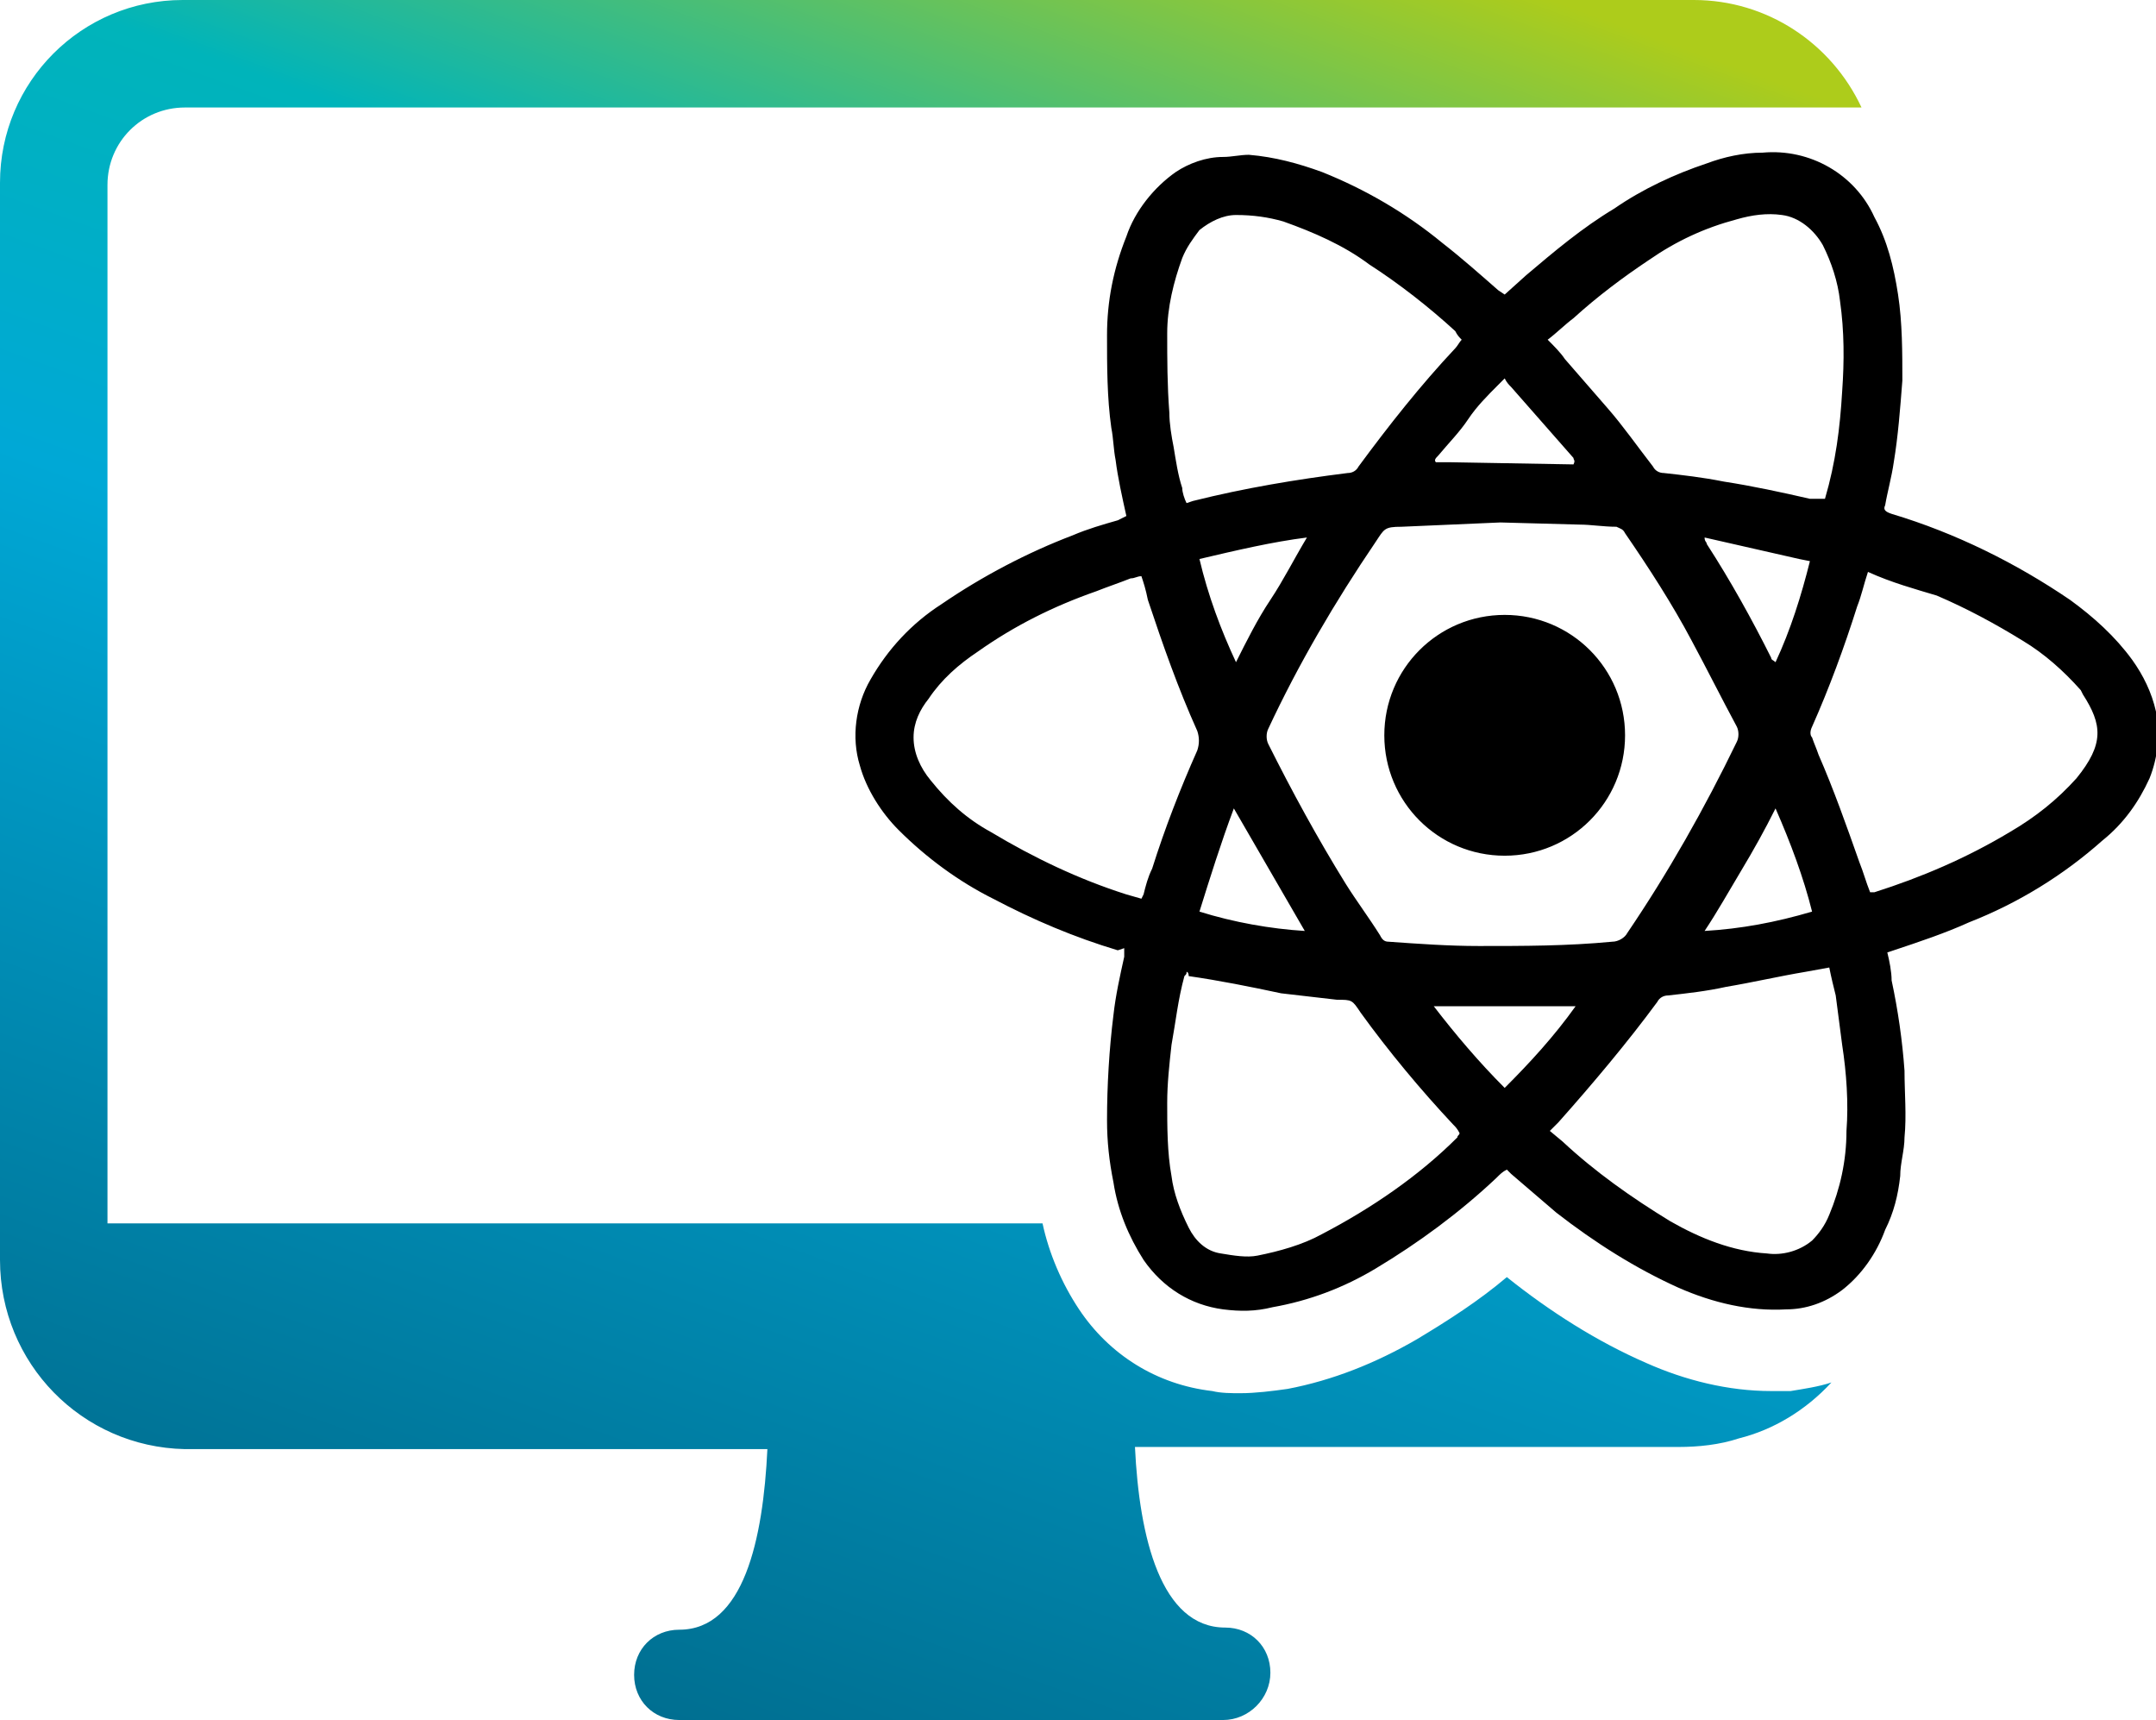 <?xml version="1.0" encoding="utf-8"?>
<!-- Generator: Adobe Illustrator 26.0.2, SVG Export Plug-In . SVG Version: 6.00 Build 0)  -->
<svg version="1.1" id="Ebene_1" xmlns="http://www.w3.org/2000/svg" xmlns:xlink="http://www.w3.org/1999/xlink" x="0px" y="0px"
	 viewBox="0 0 100.3 80" style="enable-background:new 0 0 100.3 80;" xml:space="preserve">
<style type="text/css">
	.st0{fill:url(#SVGID_1_);}
</style>
<linearGradient id="SVGID_1_" gradientUnits="userSpaceOnUse" x1="27.011" y1="2.093" x2="58.46" y2="88.49" gradientTransform="matrix(1 0 0 -1 0 80.551)">
	<stop  offset="0" style="stop-color:#006F91"/>
	<stop  offset="0.49" style="stop-color:#00A8D6"/>
	<stop  offset="0.71" style="stop-color:#00B4BA"/>
	<stop  offset="0.97" style="stop-color:#ADCC1B"/>
</linearGradient>
<path class="st0" d="M83.3,64.7c0.6-0.1,1.3-0.2,1.9-0.4c-1.2,1.3-2.7,2.2-4.3,2.6c-0.9,0.3-1.9,0.4-2.8,0.4H52.8
	c0.2,4.2,1.2,8.4,4.2,8.4c1.2,0,2.1,0.9,2.1,2.1S58.1,80,56.9,80H31.6c-1.2,0-2.1-0.9-2.1-2.1s0.9-2.1,2.1-2.1c3,0,3.9-4.2,4.1-8.4
	H8.6c-4.8-0.1-8.6-4-8.6-8.8V8.5C0,3.8,3.8,0,8.5,0h70.3c3.4,0,6.4,2,7.8,5h-78C6.6,5,5,6.6,5,8.6v48c0,0.1,0,0.2,0,0.3h43.5
	c0.3,1.4,0.9,2.8,1.7,4c1.4,2.1,3.6,3.5,6.2,3.8c0.4,0.1,0.9,0.1,1.3,0.1c0.7,0,1.5-0.1,2.2-0.2c2.1-0.4,4.1-1.2,6-2.3
	c1.5-0.9,2.9-1.8,4.2-2.9l0,0c2,1.6,4.2,3,6.5,4c1.8,0.8,3.8,1.3,5.8,1.3C82.7,64.7,83,64.7,83.3,64.7z"/>
<path d="M52.4,24c-0.2-0.9-0.4-1.8-0.5-2.6c-0.1-0.5-0.1-1-0.2-1.5c-0.2-1.4-0.2-2.9-0.2-4.3c0-1.6,0.3-3.1,0.9-4.6
	c0.4-1.2,1.3-2.3,2.3-3c0.6-0.4,1.4-0.7,2.2-0.7c0.4,0,0.8-0.1,1.2-0.1c1.2,0.1,2.3,0.4,3.4,0.8c2,0.8,3.9,1.9,5.6,3.3
	c0.9,0.7,1.8,1.5,2.6,2.2l0.3,0.2l1-0.9c1.3-1.1,2.6-2.2,4.1-3.1c1.3-0.9,2.8-1.6,4.3-2.1c0.8-0.3,1.7-0.5,2.6-0.5
	c2.2-0.2,4.3,1,5.2,3c0.6,1.1,0.9,2.3,1.1,3.6c0.2,1.3,0.2,2.7,0.2,4c-0.1,1.3-0.2,2.6-0.4,3.8c-0.1,0.7-0.3,1.4-0.4,2
	c-0.1,0.2,0,0.3,0.3,0.4c3,0.9,5.8,2.3,8.3,4c1.1,0.8,2.1,1.7,2.9,2.8c0.5,0.7,0.9,1.5,1.1,2.4c0.2,1,0.1,2.1-0.3,3.1
	c-0.5,1.1-1.2,2.1-2.2,2.9c-1.8,1.6-3.9,2.9-6.2,3.8c-1.1,0.5-2.3,0.9-3.5,1.3l-0.3,0.1c0.1,0.4,0.2,0.9,0.2,1.3
	c0.3,1.4,0.5,2.8,0.6,4.2c0,1,0.1,2.1,0,3.1c0,0.6-0.2,1.2-0.2,1.8c-0.1,0.9-0.3,1.7-0.7,2.5c-0.4,1.1-1.1,2.1-2,2.8
	c-0.8,0.6-1.7,0.9-2.6,0.9c-1.7,0.1-3.4-0.3-5-1c-2-0.9-3.9-2.1-5.7-3.5c-0.7-0.6-1.4-1.2-2.1-1.8l-0.2-0.2
	c-0.2,0.1-0.3,0.2-0.5,0.4c-1.7,1.6-3.6,3-5.6,4.2c-1.5,0.9-3.1,1.5-4.8,1.8c-0.8,0.2-1.5,0.2-2.3,0.1c-1.5-0.2-2.8-1-3.7-2.3
	c-0.7-1.1-1.2-2.3-1.4-3.6c-0.2-1-0.3-1.9-0.3-2.9c0-1.6,0.1-3.3,0.3-4.9c0.1-0.9,0.3-1.8,0.5-2.7c0-0.1,0-0.2,0-0.4L52,44.2
	c-2-0.6-3.9-1.4-5.8-2.4c-1.6-0.8-3.1-1.9-4.4-3.2c-0.8-0.8-1.5-1.9-1.8-3c-0.4-1.3-0.2-2.8,0.5-4c0.8-1.4,1.9-2.6,3.3-3.5
	c1.9-1.3,4-2.4,6.1-3.2c0.7-0.3,1.4-0.5,2.1-0.7L52.4,24z M79.3,25L79.3,25c0,0.2,0.1,0.2,0.1,0.3c1.1,1.7,2.1,3.5,3,5.3
	c0,0.1,0.1,0.1,0.2,0.2c0.7-1.5,1.2-3.1,1.6-4.7l-0.5-0.1L79.3,25z M73.2,21.6L73.2,21.6c0.1-0.2,0-0.2,0-0.3l-2.9-3.3
	c-0.1-0.1-0.2-0.2-0.3-0.4c-0.1,0.1-0.2,0.2-0.3,0.3c-0.5,0.5-1,1-1.4,1.6s-0.9,1.1-1.4,1.7c-0.1,0.1-0.2,0.2-0.1,0.3h0.7L73.2,21.6
	z M69.8,24.3l-4.6,0.2c-0.8,0-0.8,0.1-1.2,0.7c-1.9,2.8-3.6,5.7-5,8.7c-0.1,0.2-0.1,0.5,0,0.7c1.1,2.2,2.3,4.4,3.6,6.5
	c0.5,0.8,1.1,1.6,1.6,2.4c0.1,0.2,0.2,0.3,0.4,0.3c1.4,0.1,2.8,0.2,4.2,0.2c2.1,0,4.1,0,6.2-0.2c0.3,0,0.6-0.2,0.7-0.4
	c1.9-2.8,3.6-5.8,5.1-8.9c0.1-0.2,0.1-0.5,0-0.7c-0.7-1.3-1.4-2.7-2.1-4c-0.9-1.7-2-3.4-3.1-5c-0.1-0.2-0.2-0.2-0.4-0.3
	c-0.6,0-1.2-0.1-1.7-0.1L69.8,24.3z M86.9,26.6c-0.2,0.6-0.3,1.1-0.5,1.6c-0.6,1.9-1.3,3.8-2.1,5.6c-0.1,0.2-0.1,0.4,0,0.5
	c0.1,0.3,0.2,0.5,0.3,0.8c0.7,1.6,1.3,3.3,1.9,5c0.2,0.5,0.3,0.9,0.5,1.4h0.2c2.2-0.7,4.3-1.6,6.3-2.8c1.2-0.7,2.2-1.5,3.1-2.5
	c1.3-1.6,1.2-2.5,0.3-3.9l-0.1-0.2c-0.8-0.9-1.7-1.7-2.7-2.3c-1.3-0.8-2.6-1.5-4-2.1C89.1,27.4,88,27.1,86.9,26.6L86.9,26.6z
	 M55.2,45.2c0,0.1,0,0.1-0.1,0.2c-0.3,1.1-0.4,2.1-0.6,3.2c-0.1,0.9-0.2,1.8-0.2,2.7c0,1.1,0,2.3,0.2,3.4c0.1,0.8,0.4,1.6,0.8,2.4
	c0.3,0.6,0.8,1.1,1.5,1.2c0.6,0.1,1.2,0.2,1.7,0.1c1-0.2,2.1-0.5,3-1c2.3-1.2,4.5-2.7,6.3-4.5c0-0.1,0.1-0.1,0.1-0.2
	c-0.1-0.2-0.2-0.3-0.3-0.4c-1.5-1.6-3-3.4-4.3-5.2c-0.4-0.6-0.4-0.6-1.1-0.6c-0.9-0.1-1.7-0.2-2.6-0.3c-1.4-0.3-2.9-0.6-4.3-0.8
	C55.3,45.2,55.2,45.2,55.2,45.2z M84.9,23.2C84.9,23.2,85,23.2,84.9,23.2c0.5-1.7,0.7-3.3,0.8-5c0.1-1.4,0.1-2.8-0.1-4.2
	c-0.1-0.9-0.4-1.8-0.8-2.6c-0.4-0.7-1.1-1.3-1.9-1.4c-0.7-0.1-1.4,0-2.1,0.2c-1.5,0.4-2.8,1-4.1,1.9c-1.2,0.8-2.4,1.7-3.5,2.7
	c-0.4,0.3-0.8,0.7-1.2,1c0.3,0.3,0.6,0.6,0.8,0.9c0.7,0.8,1.3,1.5,2,2.3s1.4,1.8,2.1,2.7c0.1,0.2,0.3,0.3,0.5,0.3
	c0.9,0.1,1.8,0.2,2.8,0.4c1.3,0.2,2.7,0.5,4,0.8L84.9,23.2z M53.1,26.8c-0.2,0-0.3,0.1-0.5,0.1c-0.5,0.2-1.1,0.4-1.6,0.6
	c-2,0.7-3.8,1.6-5.5,2.8c-0.9,0.6-1.7,1.3-2.3,2.2c-0.4,0.5-0.7,1.1-0.7,1.8c0,0.7,0.3,1.4,0.8,2c0.8,1,1.7,1.8,2.8,2.4
	c2,1.2,4.1,2.2,6.3,2.9l0.7,0.2l0.1-0.2c0.1-0.4,0.2-0.8,0.4-1.2c0.6-1.9,1.3-3.7,2.1-5.5c0.1-0.3,0.1-0.6,0-0.9
	c-0.9-2-1.6-4-2.3-6.1C53.3,27.4,53.2,27.1,53.1,26.8z M72.1,52.6l0.6,0.5c1.5,1.4,3.2,2.6,5,3.7c1.4,0.8,2.9,1.4,4.5,1.5
	c0.7,0.1,1.5-0.1,2.1-0.6c0.3-0.3,0.6-0.7,0.8-1.2c0.5-1.2,0.8-2.5,0.8-3.9c0.1-1.3,0-2.7-0.2-4c-0.1-0.8-0.2-1.5-0.3-2.3
	c-0.1-0.4-0.2-0.8-0.3-1.3l-1.1,0.2c-1.2,0.2-2.5,0.5-3.7,0.7c-0.9,0.2-1.8,0.3-2.7,0.4c-0.2,0-0.4,0.1-0.5,0.3
	c-1.4,1.9-3,3.8-4.6,5.6L72.1,52.6z M68,15.8c-0.1-0.1-0.2-0.2-0.3-0.4c-1.2-1.1-2.6-2.2-4-3.1c-1.2-0.9-2.6-1.5-4-2
	c-0.7-0.2-1.4-0.3-2.2-0.3c-0.6,0-1.2,0.3-1.7,0.7c-0.3,0.4-0.6,0.8-0.8,1.3c-0.4,1.1-0.7,2.3-0.7,3.5c0,1.2,0,2.4,0.1,3.7
	c0,0.5,0.1,1.1,0.2,1.6c0.1,0.6,0.2,1.3,0.4,1.9c0,0.2,0.1,0.5,0.2,0.7l0.3-0.1c2.4-0.6,4.8-1,7.2-1.3c0.2,0,0.4-0.1,0.5-0.3
	c1.4-1.9,2.9-3.8,4.5-5.5C67.8,16.1,67.9,15.9,68,15.8z M70,50.6c1.2-1.2,2.3-2.4,3.3-3.8h-6.6C67.7,48.1,68.8,49.4,70,50.6z
	 M84.3,42.4c-0.4-1.6-1-3.2-1.7-4.8c-0.5,1-1,1.9-1.6,2.9s-1.1,1.9-1.7,2.8C81,43.2,82.6,42.9,84.3,42.4z M55.8,26
	c0.4,1.7,1,3.3,1.7,4.8c0.5-1,1-2,1.6-2.9s1.1-1.9,1.7-2.9C59.2,25.2,57.5,25.6,55.8,26z M55.8,42.4c1.6,0.5,3.3,0.8,4.9,0.9
	l-3.3-5.7C56.8,39.2,56.3,40.8,55.8,42.4L55.8,42.4z M66.7,21.6L66.7,21.6L66.7,21.6z M66.7,21.6L66.7,21.6L66.7,21.6z M73.2,21.6
	L73.2,21.6L73.2,21.6z M79.3,25.1L79.3,25.1L79.3,25.1z M64.4,34.2c0,3.1,2.5,5.6,5.6,5.6c3.1,0,5.6-2.5,5.6-5.6
	c0-3.1-2.5-5.6-5.6-5.6C66.9,28.6,64.4,31.1,64.4,34.2z"/>
</svg>
